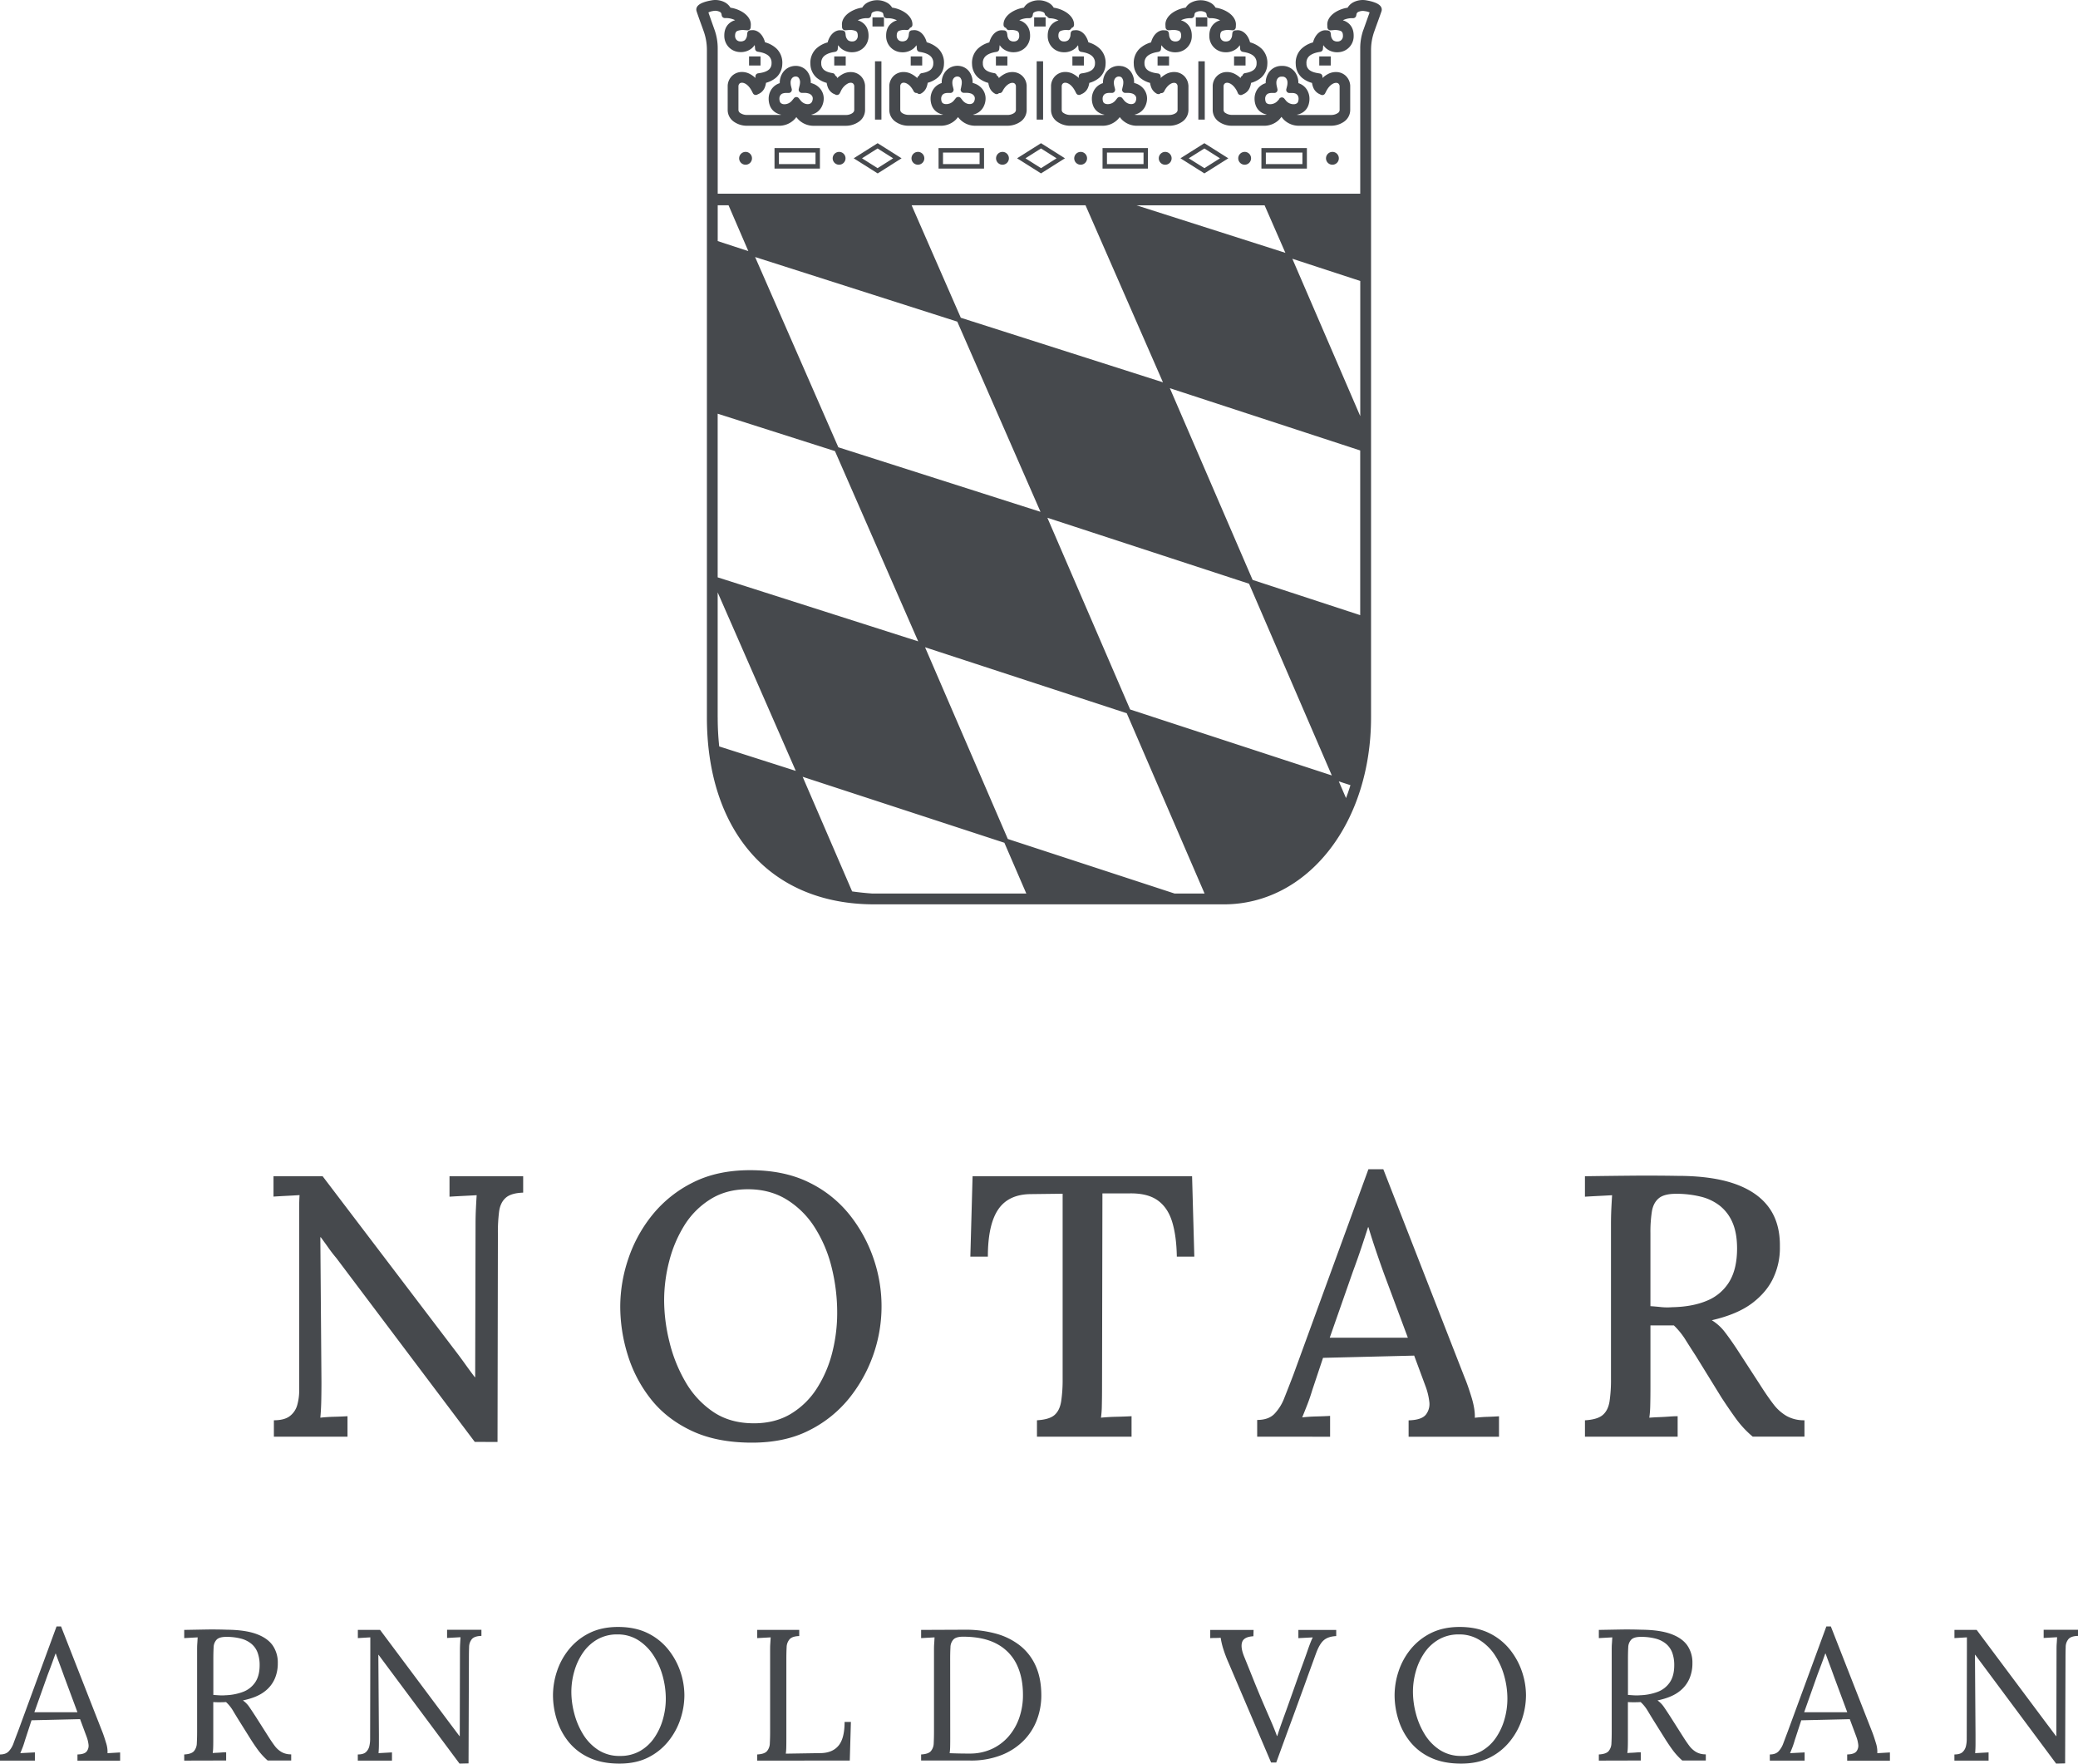 <svg xmlns="http://www.w3.org/2000/svg" viewBox="0 0 1647.7 1398.25"><g data-name="Ebene 2"><g data-name="Ebene 1"><g data-name="Ebene 2"><g data-name="Ebene 1-2" fill="#46494d"><path d="M691.81 13.76h9.1V21h-9.1zM820 13.76h9.1V21H820zM948.2 13.76h9.1V21h-9.1zM591.17 120.43a5.12 5.12 0 0 0-5.08 5.09 5.09 5.09 0 1 0 5.08-5.1ZM665.34 120.43a5.12 5.12 0 0 0-5.08 5.09 5.09 5.09 0 1 0 5.08-5.1ZM727.82 120.43a5.11 5.11 0 0 0-5.07 5.09 5.09 5.09 0 1 0 5.07-5.11ZM794.88 120.43a5.12 5.12 0 0 0-5.08 5.09 5.09 5.09 0 1 0 5.08-5.1ZM856.86 120.43a5.12 5.12 0 0 0-5.08 5.09 5.09 5.09 0 1 0 5.08-5.1ZM923.92 120.43a5.09 5.09 0 1 0 5.09 5.09 5.09 5.09 0 0 0-5.09-5.09ZM986.9 120.43a5.11 5.11 0 0 0-5.07 5.09 5.09 5.09 0 1 0 5.07-5.11ZM1056.5 120.43a5.12 5.12 0 0 0-5.08 5.09 5.09 5.09 0 1 0 5.08-5.1ZM614.13 117.39v16.25h36v-16.25h-36Zm32.51 12.7h-29v-9.15h29ZM746 117.39h-1.83v1.77h.05v14.48h36.06v-16.25H746Zm30.74 12.7h-29v-9.15h29ZM874.23 117.39v16.25h36v-16.25h-36Zm32.51 12.7h-29v-9.15h29ZM1000.21 117.39v16.25h36.06v-16.25h-36.06Zm32.51 12.7h-29v-9.15h29ZM696.85 114.12l-.94-.6-.94.6-15.66 9.88-2.37 1.5 2.37 1.49L695 136.9l.94.6.94-.6 15.63-9.9 2.37-1.49-2.37-1.51Zm-1 19.19-12.35-7.8 12.35-7.81 12.35 7.81ZM826.39 114.12l-.94-.6-.94.6-15.66 9.88-2.37 1.5 2.37 1.49 15.66 9.89.94.6.94-.6 15.66-9.88 2.37-1.49-2.37-1.51Zm-.94 19.19-12.35-7.8 12.35-7.81 12.35 7.81ZM955.93 114.12l-.94-.6-.94.6-15.66 9.88.94 1.5-.94-1.5-2.37 1.5 2.37 1.49 15.66 9.88.94.6.94-.6 15.66-9.87 2.37-1.49-2.37-1.51Zm-.93 19.2-12.41-7.81 12.41-7.8 12.35 7.81ZM693.81 48.58h5.09v46.24h-5.09zM822.01 48.58h5.09v46.24h-5.09zM950.2 48.58h5.09v46.24h-5.09zM661.49 44.71h9.1v7.24h-9.1zM593.94 44.71h9.1v7.24h-9.1zM722.13 44.71h9.1v7.24h-9.1zM789.68 44.71h9.1v7.24h-9.1zM850.33 44.71h9.1v7.24h-9.1zM917.87 44.71h9.1v7.24h-9.1zM978.52 44.71h9.1v7.24h-9.1zM1046.07 44.71h9.1v7.24h-9.1z"/><path d="M1095 5.38c-1.73-2.86-7.14-4.34-11.38-5.08a16.33 16.33 0 0 0-10 1.25 11.47 11.47 0 0 0-5.06 4.56 25.24 25.24 0 0 0-9.74 3.56c-4.25 2.72-6.58 6.43-6.38 10.17l.09 1.84a2.54 2.54 0 0 0 .86 1.76 2.43 2.43 0 0 0 1.86.6l1.82-.16h.11a12.43 12.43 0 0 1 5.95.68c.85.43 1.78 1.3 1.73 4a4.39 4.39 0 0 1-1.12 3 4.09 4.09 0 0 1-2.79 1.32h-.11a5.32 5.32 0 0 1-3.76-1 6.5 6.5 0 0 1-1.75-4 .92.92 0 0 0 0-.16l-.19-1.43a2.51 2.51 0 0 0-2.27-2.16l-1.45-.12c-3-.22-5.9 1.39-8 4.44a16.55 16.55 0 0 0-2.29 5.17 21.44 21.44 0 0 0-9.29 5.17l-.07.07a15.49 15.49 0 0 0-4.34 12 14.82 14.82 0 0 0 4.82 10.67.27.27 0 0 0 .08.07 20.85 20.85 0 0 0 8 4.14 16.25 16.25 0 0 0 .82 3.21 9.63 9.63 0 0 0 4.71 5.45l1.55.74a2.51 2.51 0 0 0 3.31-1.12l.8-1.57c1.54-3.08 3.61-5.31 5.86-6.3a4.92 4.92 0 0 1 2.57-.43 2.45 2.45 0 0 1 1.39.62 3 3 0 0 1 .88 1.95v18.89a2.92 2.92 0 0 1-1.29 2.35 9.39 9.39 0 0 1-5.5 1.62h-25a9.22 9.22 0 0 1-2.22-.19 12.56 12.56 0 0 0 5.67-2.46 11.11 11.11 0 0 0 3.72-5.49 15.58 15.58 0 0 0 .71-4.63 13.52 13.52 0 0 0-2.23-7.58 12.34 12.34 0 0 0-6.57-4.88v-.15a14.26 14.26 0 0 0-2.72-8.66 12.3 12.3 0 0 0-9.74-4.87h-1a12.73 12.73 0 0 0-2.94.37 12.33 12.33 0 0 0-6.81 4.53 14.19 14.19 0 0 0-2.7 8.59v.19a12.49 12.49 0 0 0-6.62 4.85 13.47 13.47 0 0 0-2.21 7.53 15.32 15.32 0 0 0 .71 4.62 11.11 11.11 0 0 0 3.77 5.56 12.56 12.56 0 0 0 5.24 2.35 9.13 9.13 0 0 1-2.5.26h-25a9.36 9.36 0 0 1-5.46-1.63 2 2 0 0 0-.32-.18 2.86 2.86 0 0 1-1-2V68.32a2.93 2.93 0 0 1 .83-2 2.48 2.48 0 0 1 1.4-.67 4.88 4.88 0 0 1 2.64.45c1.52.67 3.77 2.31 5.84 6.3l.68 1.6a2.49 2.49 0 0 0 3.3 1.13l1.65-.78a9.49 9.49 0 0 0 4.6-5.35 15.56 15.56 0 0 0 .85-3.3 20.68 20.68 0 0 0 8-4.14.27.27 0 0 0 .08-.07 14.82 14.82 0 0 0 4.82-10.67 15.57 15.57 0 0 0-4.33-12l-.08-.08a21.5 21.5 0 0 0-9.29-5.17 16.91 16.91 0 0 0-2.32-5.21c-2.1-3-5.07-4.63-8-4.4l-1.44.12a2.5 2.5 0 0 0-2.27 2.18L977 27.7a.76.76 0 0 0 0 .15 6.42 6.42 0 0 1-1.75 4 5.33 5.33 0 0 1-3.74 1h-.12a4.05 4.05 0 0 1-2.76-1.28 4.55 4.55 0 0 1-1.12-3.14c0-2.6.89-3.46 1.74-3.9a12.31 12.31 0 0 1 6-.68h.11l1.81.16a2.47 2.47 0 0 0 1.86-.6 2.5 2.5 0 0 0 .86-1.75l.1-1.84c.2-3.74-2.13-7.45-6.41-10.2a25.18 25.18 0 0 0-9.7-3.54 10.65 10.65 0 0 0-3.62-3.66 16.34 16.34 0 0 0-16.47 0 10.6 10.6 0 0 0-3.59 3.64 25.1 25.1 0 0 0-9.72 3.56c-4.25 2.72-6.58 6.43-6.38 10.17l.09 1.84a2.5 2.5 0 0 0 .86 1.76 2.43 2.43 0 0 0 1.86.6l1.82-.16h.11a12.42 12.42 0 0 1 6 .68c.85.44 1.78 1.3 1.73 4a4.48 4.48 0 0 1-1.1 3 4.11 4.11 0 0 1-2.81 1.33h-.12a5.34 5.34 0 0 1-3.76-1 6.62 6.62 0 0 1-1.78-4s0-.09 0-.14l-.19-1.43a2.51 2.51 0 0 0-2.27-2.16L923 24c-2.94-.23-5.91 1.43-8 4.45a16.6 16.6 0 0 0-2.29 5.16 21.63 21.63 0 0 0-9.28 5.15l-.09.09a15.61 15.61 0 0 0-4.33 12 14.82 14.82 0 0 0 4.82 10.67.27.27 0 0 0 .08.07 20.68 20.68 0 0 0 8 4.14 16.23 16.23 0 0 0 .81 3.21 9.58 9.58 0 0 0 4.63 5.41 2.5 2.5 0 0 0 1.95.16 2.56 2.56 0 0 0 1.09-.73 2.5 2.5 0 0 0 2.71-1.34c2.08-4.16 4.51-5.73 5.82-6.31a4.83 4.83 0 0 1 2.56-.43 2.48 2.48 0 0 1 1.38.62 3 3 0 0 1 .88 1.95v18.91a2.91 2.91 0 0 1-1.28 2.34 2.91 2.91 0 0 0-.33.26 9.51 9.51 0 0 1-5.13 1.37h-25a8.51 8.51 0 0 1-2.47-.25 12.39 12.39 0 0 0 5.25-2.44 12.24 12.24 0 0 0 3.75-5.22 14.42 14.42 0 0 0 1-5.08 12.17 12.17 0 0 0-2.36-7.27 13.31 13.31 0 0 0-6.17-4.58c-.57-.21-1.15-.39-1.74-.55v-.19a14.21 14.21 0 0 0-2.5-8.57 11.48 11.48 0 0 0-6.76-4.49 2.47 2.47 0 0 0-.58-.07 14 14 0 0 0-2.34-.22 12.81 12.81 0 0 0-3 .37 12.27 12.27 0 0 0-6.8 4.53 14 14 0 0 0-2.7 8.58v.2a12.54 12.54 0 0 0-6.6 4.91 13.39 13.39 0 0 0-2.21 7.53 15.27 15.27 0 0 0 .71 4.62 11.15 11.15 0 0 0 3.76 5.56 12.69 12.69 0 0 0 5.64 2.42 9 9 0 0 1-2.2.19h-25.01a9.41 9.41 0 0 1-5.46-1.62 2.26 2.26 0 0 0-.26-.16 2.88 2.88 0 0 1-1.09-2.13V68.3a3 3 0 0 1 .82-2 2.55 2.55 0 0 1 1.42-.68 5 5 0 0 1 2.63.45c1.52.67 3.77 2.31 5.84 6.31l.79 1.55a2.51 2.51 0 0 0 3.31 1.12l1.63-.78a9.43 9.43 0 0 0 4.6-5.27 15.65 15.65 0 0 0 .84-3.28 20.65 20.65 0 0 0 8-4.14l.09-.07a14.87 14.87 0 0 0 4.81-10.67 15.61 15.61 0 0 0-4.32-12l-.09-.09a21.65 21.65 0 0 0-9.23-5.2 16.94 16.94 0 0 0-2.33-5.21c-2.08-3-5-4.62-8-4.4l-1.44.12a2.51 2.51 0 0 0-2.28 2.26l-.14 1.52a6.55 6.55 0 0 1-1.75 4 5.33 5.33 0 0 1-3.78 1h-.12a4.11 4.11 0 0 1-2.78-1.29 4.56 4.56 0 0 1-1.14-3.13c-.05-2.6.88-3.46 1.74-3.89a12.39 12.39 0 0 1 5.94-.68 2.5 2.5 0 0 0 2.71-1.7 2.5 2.5 0 0 0 2-2.32c.2-3.74-2.13-7.45-6.42-10.2a25.13 25.13 0 0 0-9.69-3.54 10.68 10.68 0 0 0-3.63-3.66 16.32 16.32 0 0 0-16.45 0 10.48 10.48 0 0 0-3.6 3.65 25.15 25.15 0 0 0-9.71 3.56c-4.27 2.72-6.6 6.43-6.4 10.18a2.51 2.51 0 0 0 2 2.32 2.5 2.5 0 0 0 2.71 1.7 12.48 12.48 0 0 1 6 .68c.85.44 1.78 1.3 1.73 3.89v.12a4.49 4.49 0 0 1-1 3 4.14 4.14 0 0 1-2.81 1.32h-.1a5.32 5.32 0 0 1-3.76-1 6.55 6.55 0 0 1-1.75-4 1.24 1.24 0 0 0 0-.27l-.26-1.43a2.51 2.51 0 0 0-2.25-2.05l-1.48-.1c-3-.22-5.9 1.39-8 4.44a16.8 16.8 0 0 0-2.3 5.17 21.46 21.46 0 0 0-9.28 5.17l-.09.08a15.62 15.62 0 0 0-4.33 12 14.87 14.87 0 0 0 4.81 10.67l.09.07a20.85 20.85 0 0 0 8 4.14 16 16 0 0 0 .82 3.2 9.53 9.53 0 0 0 4.63 5.42 2.5 2.5 0 0 0 1.95.16 2.56 2.56 0 0 0 1.09-.73 2.52 2.52 0 0 0 2.7-1.34c1.54-3.08 3.61-5.31 5.88-6.31a4.81 4.81 0 0 1 2.55-.43 2.51 2.51 0 0 1 1.39.62 3 3 0 0 1 .88 2v18.83a3 3 0 0 1-1.3 2.35 1.81 1.81 0 0 0-.23.18 9.49 9.49 0 0 1-5.23 1.45h-25a9 9 0 0 1-2.38-.23 12.54 12.54 0 0 0 5.33-2.45 12.16 12.16 0 0 0 3.76-5.22 14.09 14.09 0 0 0 1-5.09 12.15 12.15 0 0 0-2.35-7.28 13.49 13.49 0 0 0-6.19-4.58c-.58-.21-1.16-.4-1.75-.55v-.19a14.21 14.21 0 0 0-2.5-8.55 11.44 11.44 0 0 0-6.79-4.52 12.35 12.35 0 0 0-2.78-.32 12.8 12.8 0 0 0-2.94.37 12.23 12.23 0 0 0-6.81 4.53 14 14 0 0 0-2.7 8.58v.2a12.49 12.49 0 0 0-6.6 4.91 13.39 13.39 0 0 0-2.21 7.53 15.27 15.27 0 0 0 .71 4.62 11.11 11.11 0 0 0 3.77 5.56 12.53 12.53 0 0 0 5.49 2.39 8.51 8.51 0 0 1-2.31.22h-25a9.31 9.31 0 0 1-5.16-1.43l-.26-.2a2.89 2.89 0 0 1-1.28-2.28v-18.9a3 3 0 0 1 .82-2 2.55 2.55 0 0 1 1.34-.66 4.86 4.86 0 0 1 2.63.45c1.52.67 3.77 2.31 5.85 6.32a2.49 2.49 0 0 0 2.68 1.31 2.48 2.48 0 0 0 3 .57 9.54 9.54 0 0 0 4.61-5.35 16.17 16.17 0 0 0 .83-3.27 20.55 20.55 0 0 0 8-4.14.27.27 0 0 0 .08-.07 14.82 14.82 0 0 0 4.82-10.67 15.64 15.64 0 0 0-4.32-12l-.09-.09a21.72 21.72 0 0 0-9.29-5.15 16.7 16.7 0 0 0-2.33-5.21c-2.08-3-5-4.62-8-4.4l-1.43.12a2.52 2.52 0 0 0-2.27 2.15l-.2 1.43v.18a6.59 6.59 0 0 1-1.74 4 5.36 5.36 0 0 1-3.76 1h-.11a4.1 4.1 0 0 1-2.77-1.29 4.57 4.57 0 0 1-1.15-3.12c0-2.6.89-3.46 1.74-3.9a12.43 12.43 0 0 1 6-.68 2.5 2.5 0 0 0 2.71-1.7 2.51 2.51 0 0 0 2-2.32c.19-3.73-2.13-7.44-6.41-10.2a25.13 25.13 0 0 0-9.69-3.54 10.68 10.68 0 0 0-3.63-3.66 16.34 16.34 0 0 0-16.47 0 10.57 10.57 0 0 0-3.58 3.64 25.26 25.26 0 0 0-9.72 3.56c-4.26 2.72-6.59 6.43-6.39 10.17l.09 1.84a2.5 2.5 0 0 0 2.79 2.42l1.82-.16h.11a12.31 12.31 0 0 1 6 .68c.85.44 1.79 1.3 1.74 4a4.49 4.49 0 0 1-1.11 3 4.16 4.16 0 0 1-2.81 1.32h-.12a5.3 5.3 0 0 1-3.75-1 6.5 6.5 0 0 1-1.82-4s0-.08 0-.11l-.19-1.43a2.51 2.51 0 0 0-2.35-2.21l-1.44-.09c-2.93-.23-5.91 1.43-8 4.45a16.5 16.5 0 0 0-2.29 5.16 21.5 21.5 0 0 0-9.27 5.14l-.08.08a15.57 15.57 0 0 0-4.33 12 14.82 14.82 0 0 0 4.82 10.67.27.27 0 0 0 .08.07 20.82 20.82 0 0 0 8 4.14 16.23 16.23 0 0 0 .81 3.21 9.6 9.6 0 0 0 4.62 5.41h.1l1.56.74a2.5 2.5 0 0 0 3.3-1.13l.78-1.55.09-.19a12.89 12.89 0 0 1 5.78-6.13 4.82 4.82 0 0 1 2.57-.43 2.45 2.45 0 0 1 1.38.62 3.1 3.1 0 0 1 .89 2v18.91a3 3 0 0 1-1.3 2.35 2.16 2.16 0 0 0-.33.27 9.31 9.31 0 0 1-5.11 1.38h-25a8.9 8.9 0 0 1-2.47-.25 12.4 12.4 0 0 0 5.24-2.43 12.16 12.16 0 0 0 3.76-5.22 14.09 14.09 0 0 0 1-5.09 12.15 12.15 0 0 0-2.35-7.28 13.49 13.49 0 0 0-6.19-4.58c-.58-.21-1.16-.4-1.75-.55v-.19a14.21 14.21 0 0 0-2.47-8.54 11.43 11.43 0 0 0-6.8-4.52 12.12 12.12 0 0 0-2.25-.29h-.52a12.8 12.8 0 0 0-2.94.37 12.23 12.23 0 0 0-6.89 4.54 14 14 0 0 0-2.7 8.58v.2a12.45 12.45 0 0 0-6.6 4.91 13.47 13.47 0 0 0-2.21 7.53 15.27 15.27 0 0 0 .71 4.62 11.11 11.11 0 0 0 3.8 5.56 12.55 12.55 0 0 0 5.52 2.4 8.43 8.43 0 0 1-2.19.19h-25.04a9.3 9.3 0 0 1-5.46-1.63 2.93 2.93 0 0 1-1.3-2.28V68.31a3.09 3.09 0 0 1 .81-2 2.64 2.64 0 0 1 1.44-.68 5 5 0 0 1 2.62.44c1.53.67 3.77 2.31 5.83 6.31l.79 1.55a2.5 2.5 0 0 0 3.31 1.12l1.63-.78a9.56 9.56 0 0 0 4.62-5.35 16.32 16.32 0 0 0 .82-3.27 20.79 20.79 0 0 0 8-4.14l.09-.07a14.85 14.85 0 0 0 4.81-10.67 15.66 15.66 0 0 0-4.33-12l-.09-.09a21.52 21.52 0 0 0-9.29-5.16 16.68 16.68 0 0 0-2.32-5.21c-2.08-3-5.06-4.63-8-4.4l-1.44.12a2.49 2.49 0 0 0-2.27 2.19l-.18 1.47a.57.57 0 0 0 0 .13 6.55 6.55 0 0 1-1.75 4 5.36 5.36 0 0 1-3.75 1h-.11a4.11 4.11 0 0 1-2.77-1.24 4.56 4.56 0 0 1-1.14-3.13c0-2.59.88-3.46 1.74-3.89a12.31 12.31 0 0 1 6-.68h.11l1.81.16a2.47 2.47 0 0 0 1.86-.6 2.5 2.5 0 0 0 .86-1.75l.1-1.84c.2-3.74-2.13-7.45-6.42-10.2a25.22 25.22 0 0 0-9.71-3.54 11.58 11.58 0 0 0-5.06-4.56 16.31 16.31 0 0 0-10-1.26c-6.18 1.08-10 2.78-11.39 5.06a4.19 4.19 0 0 0-.44 3.51c.56 1.79 1.71 5 3 8.6.91 2.48 1.88 5.15 2.77 7.67a43.66 43.66 0 0 1 2.43 14.55v529.07c0 44.7 12.37 82.2 35.78 108.44C619.49 703.21 653 717 693.15 717h277.38c32.19 0 61.85-15.29 83.51-43.06 21.34-27.35 33.1-64.69 33.1-105.15V39.69a43.67 43.67 0 0 1 2.49-14.55c.91-2.58 1.9-5.32 2.82-7.84 1.3-3.6 2.43-6.7 3-8.44a4.19 4.19 0 0 0-.45-3.48Zm-91.48 75.05a7.4 7.4 0 0 1-.33-2.17 4.82 4.82 0 0 1 .77-2.72 3.88 3.88 0 0 1 2.13-1.54 7.56 7.56 0 0 1 2.13-.3h2.27a2.49 2.49 0 0 0 2.44-3l-.51-2.27a11.56 11.56 0 0 1-.35-2.81 5.57 5.57 0 0 1 1-3.4 3.74 3.74 0 0 1 2.92-1.47h1a3.68 3.68 0 0 1 2.88 1.42 5.62 5.62 0 0 1 1 3.53 10.85 10.85 0 0 1-.35 2.72l-.56 2.2a2.49 2.49 0 0 0 2.42 3.11h2.29a7.49 7.49 0 0 1 2.12.3 4 4 0 0 1 2.1 1.49 5 5 0 0 1 .79 2.8 7.2 7.2 0 0 1-.35 2.18 2.6 2.6 0 0 1-.84 1.28 4 4 0 0 1-2 .8 7.2 7.2 0 0 1-3.08-.31 7.84 7.84 0 0 1-3.83-2.59l-1.21-1.51a2.51 2.51 0 0 0-1.95-.94 2.39 2.39 0 0 0-.83.15 2.47 2.47 0 0 0-1.58 1.71 2.21 2.21 0 0 0-.68.58 7.87 7.87 0 0 1-3.68 2.53l-.27.07a7.12 7.12 0 0 1-3 .3 4 4 0 0 1-2-.77 2.66 2.66 0 0 1-.86-1.37Zm-128 1.35a2.64 2.64 0 0 1-.89-1.35 7.09 7.09 0 0 1-.34-2.17 4.82 4.82 0 0 1 .77-2.72 3.83 3.83 0 0 1 2.16-1.54l.13-.05a7.49 7.49 0 0 1 2.09-.29h2.27a2.49 2.49 0 0 0 2.42-3.11l-.55-2.19a11.84 11.84 0 0 1-.36-2.82 5.6 5.6 0 0 1 1-3.41 3.76 3.76 0 0 1 2.92-1.47 4.51 4.51 0 0 1 .89.11 2.87 2.87 0 0 1 1.68 1.08 5.86 5.86 0 0 1 1 3.51 13 13 0 0 1-.4 3.08l-.5 2.16a2.5 2.5 0 0 0 2.44 3.06h2.27a10.29 10.29 0 0 1 3.5.58 5.13 5.13 0 0 1 2.27 1.65 3.7 3.7 0 0 1 .69 2.19 5.81 5.81 0 0 1-.39 2 .49.49 0 0 0 0 .11 3.72 3.72 0 0 1-1.06 1.56 4 4 0 0 1-2 .74 6.41 6.41 0 0 1-2.85-.39 8.22 8.22 0 0 1-3.39-2.52l-1.38-1.74a2.51 2.51 0 0 0-2-.95 2.48 2.48 0 0 0-2 .95l-1.38 1.73a8 8 0 0 1-3.68 2.58 2 2 0 0 0-.26.06 7 7 0 0 1-3 .3 4.13 4.13 0 0 1-2.03-.73Zm-128 0a2.7 2.7 0 0 1-.9-1.36 7.07 7.07 0 0 1-.34-2.16 4.91 4.91 0 0 1 .77-2.73 3.89 3.89 0 0 1 2.2-1.53 6.88 6.88 0 0 1 2-.3h2.35a2.48 2.48 0 0 0 2-1 2.53 2.53 0 0 0 .46-2.14l-.56-2.22a11.56 11.56 0 0 1-.36-2.81 5.57 5.57 0 0 1 1-3.4 3.76 3.76 0 0 1 2.93-1.47 4 4 0 0 1 .89.11 2.87 2.87 0 0 1 1.67 1.08 5.87 5.87 0 0 1 1 3.52 13.35 13.35 0 0 1-.37 3 2.05 2.05 0 0 0-.06.49l-.4 1.69a2.5 2.5 0 0 0 2.44 3.06h2.27a10.2 10.2 0 0 1 3.5.58 5 5 0 0 1 2.26 1.65 3.64 3.64 0 0 1 .7 2.19 5.61 5.61 0 0 1-.42 2.09 3.67 3.67 0 0 1-1.09 1.56 3.85 3.85 0 0 1-2 .79 6.37 6.37 0 0 1-2.84-.39 8.05 8.05 0 0 1-3.27-2.38l-.1-.14-1.38-1.74a2.51 2.51 0 0 0-2-.95 2.5 2.5 0 0 0-2 .94l-1.39 1.74a7.87 7.87 0 0 1-3.68 2.57l-.27.07a7.12 7.12 0 0 1-3 .3 4 4 0 0 1-1.96-.7Zm-128.29 0a2.81 2.81 0 0 1-.9-1.38 7.39 7.39 0 0 1-.33-2.16 4.91 4.91 0 0 1 .77-2.73A3.89 3.89 0 0 1 621 74a6.88 6.88 0 0 1 2-.3h2.35a2.48 2.48 0 0 0 2-1 2.53 2.53 0 0 0 .46-2.14l-.56-2.22a11.56 11.56 0 0 1-.36-2.81 5.57 5.57 0 0 1 1-3.4 3.76 3.76 0 0 1 2.93-1.47h.4l.49.08a2.87 2.87 0 0 1 1.67 1.08 5.87 5.87 0 0 1 1 3.52A13.87 13.87 0 0 1 634 68a4.13 4.13 0 0 0-.14.42l-.5 2.16a2.5 2.5 0 0 0 2.44 3.06h2.2a10.13 10.13 0 0 1 3.5.58 5 5 0 0 1 2.26 1.65 3.71 3.71 0 0 1 .7 2.22 5.61 5.61 0 0 1-.42 2.09 3.62 3.62 0 0 1-1.04 1.57 3.92 3.92 0 0 1-2 .78 6.37 6.37 0 0 1-2.84-.39 8.05 8.05 0 0 1-3.27-2.38l-.1-.14-1.38-1.74a2.5 2.5 0 0 0-3.89 0l-1.48 1.81a7.85 7.85 0 0 1-3.8 2.6 7.09 7.09 0 0 1-3 .3 4 4 0 0 1-1.96-.78Zm374 378-65.62-152 150.93 49.36v130.58ZM761.85 251.93l-39-89.17h137.89l61.4 140.35Zm63.2 153.87-160.31-51.18-66-150.84L759.05 255Zm76.17-243h101.52l16.48 37.66Zm89.19 300 65.63 152-159.93-52.3-65.62-152Zm88.18-132.85-53.86-124.8 53.86 17.62ZM577.68 162.76l15.69 36.33-24.28-7.94v-28.39Zm84.38 194.89 66 150.84-159-50.75V328Zm-93 211.1v-99.08L631 611.19l-60.71-19.39a215.1 215.1 0 0 1-1.2-23.05Zm106.62 138-39.24-90.88 159.96 52.31 17.38 40.23H691.43q-7.89-.55-15.72-1.66Zm255.62 1.66-132.18-43.24-65.63-152 159.93 52.31 61.71 142.93Zm130.26-88.9 9.24 3c-1.07 3.48-2.23 6.89-3.51 10.23Zm19.54-596a43.4 43.4 0 0 0-2.54 14.66v115.39H569.09V38.2a43.38 43.38 0 0 0-2.55-14.67c-1.53-4.29-3.62-10.18-4.82-13.67a13 13 0 0 1 3.89-1.16 7.8 7.8 0 0 1 4.83.57h.09a2.64 2.64 0 0 1 1.52 1.73l.25 1.32a2.51 2.51 0 0 0 2.46 2h1.37A16.3 16.3 0 0 1 582.9 16a18.91 18.91 0 0 0-1.9.71c-3.12 1.5-6.8 4.76-6.68 11.74a13 13 0 0 0 3.42 8.81 12.76 12.76 0 0 0 8.61 4 13.6 13.6 0 0 0 9.94-3.13l.1-.08a14.31 14.31 0 0 0 2-2.33 9.46 9.46 0 0 1 .23 1.61l.11 1.37a2.5 2.5 0 0 0 2 2.27l1.35.24c3.52.62 6.12 1.77 7.7 3.4a7.24 7.24 0 0 1 2 5.6 1.55 1.55 0 0 0 0 .22 6.37 6.37 0 0 1-2 4.65c-1.52 1.36-3.91 2.31-7.12 2.81l-1.58.25a2.49 2.49 0 0 0-2.08 2.67v1a20.24 20.24 0 0 0-5.14-3.53 13.32 13.32 0 0 0-7.14-1.11 11.17 11.17 0 0 0-6.32 3.05 11.57 11.57 0 0 0-3.4 7.67v19.43a11.35 11.35 0 0 0 4.91 9.17 17.92 17.92 0 0 0 10.42 3.21h24.8a17.07 17.07 0 0 0 12.44-4.7 20.1 20.1 0 0 0 1.87-2.16 20.75 20.75 0 0 0 1.91 2.2 17 17 0 0 0 12.3 4.69h24.88A18 18 0 0 0 681 96.5a11.35 11.35 0 0 0 4.93-9.22V67.92a11.67 11.67 0 0 0-3.46-7.68 11.15 11.15 0 0 0-6.3-3 13.38 13.38 0 0 0-7.17 1.11 20.35 20.35 0 0 0-5.15 3.57 2.46 2.46 0 0 0-.6-1.27 2.52 2.52 0 0 0-.92-.66 2.5 2.5 0 0 0-2.07-2c-3.21-.5-5.6-1.44-7.07-2.77a6.44 6.44 0 0 1-2-4.66 1.34 1.34 0 0 0 0-.2 7.21 7.21 0 0 1 1.94-5.59c1.65-1.65 4.33-2.84 7.74-3.45l1.36-.24a2.5 2.5 0 0 0 2.05-2.27l.12-1.44a7.94 7.94 0 0 1 .22-1.54 13.84 13.84 0 0 0 2 2.33l.1.08a13.57 13.57 0 0 0 9.86 3.14 12.76 12.76 0 0 0 12.11-12.8c.13-7-3.55-10.28-6.76-11.83a18.82 18.82 0 0 0-1.82-.67 16.34 16.34 0 0 1 6.71-1.68h1.44a2.51 2.51 0 0 0 2.46-2l.26-1.37a1.86 1.86 0 0 1 .84-1.21 7.83 7.83 0 0 1 7.65 0 1.84 1.84 0 0 1 .88 1.2l.28 1.42a2.5 2.5 0 0 0 2.45 2h1.36a16.23 16.23 0 0 1 6.78 1.68 18.91 18.91 0 0 0-1.9.71c-3.12 1.5-6.81 4.76-6.68 11.72a12.71 12.71 0 0 0 12 12.87 13.64 13.64 0 0 0 9.93-3.14.39.39 0 0 0 .1-.08 13.84 13.84 0 0 0 2-2.33 8.57 8.57 0 0 1 .24 1.61l.11 1.37a2.5 2.5 0 0 0 2 2.27l1.35.23c3.52.64 6.13 1.8 7.71 3.41a7.23 7.23 0 0 1 1.95 5.6 1.27 1.27 0 0 0 0 .2 6.37 6.37 0 0 1-2 4.63c-1.52 1.36-3.91 2.31-7.11 2.8a2.5 2.5 0 0 0-2.07 2 2.52 2.52 0 0 0-.92.66 2.49 2.49 0 0 0-.6 1.28A20.42 20.42 0 0 0 722 58.3a13.37 13.37 0 0 0-7.15-1.1 11.2 11.2 0 0 0-6.28 3 11.63 11.63 0 0 0-3.42 7.64v19.48a11.32 11.32 0 0 0 4.92 9.17 17.84 17.84 0 0 0 10.42 3.21h24.8a17 17 0 0 0 12.48-4.7 19.28 19.28 0 0 0 1.87-2.17 20 20 0 0 0 1.92 2.17 16.91 16.91 0 0 0 12.29 4.69h24.88a18.11 18.11 0 0 0 10.43-3.2 11.36 11.36 0 0 0 4.92-9.22V67.9a11.49 11.49 0 0 0-3.45-7.69 11.19 11.19 0 0 0-6.32-3 13.46 13.46 0 0 0-7.16 1.13 20.7 20.7 0 0 0-5.15 3.57 2.55 2.55 0 0 0-.6-1.26 2.44 2.44 0 0 0-.93-.66 2.5 2.5 0 0 0-2.07-2c-3.21-.5-5.59-1.44-7.07-2.78a6.33 6.33 0 0 1-2-4.64 1.48 1.48 0 0 0 0-.21 7.22 7.22 0 0 1 1.94-5.59c1.65-1.65 4.33-2.84 7.75-3.45l1.35-.24a2.5 2.5 0 0 0 2-2.27l.12-1.44a7.94 7.94 0 0 1 .22-1.54 13.84 13.84 0 0 0 2 2.33l.1.09a13.62 13.62 0 0 0 9.87 3.13 12.85 12.85 0 0 0 8.71-4.07 13 13 0 0 0 3.39-8.73c.12-7-3.56-10.28-6.76-11.83a18.88 18.88 0 0 0-1.82-.68 16.45 16.45 0 0 1 6.71-1.67h1.43a2.51 2.51 0 0 0 2.46-2l.25-1.36a1.9 1.9 0 0 1 .85-1.22 7.86 7.86 0 0 1 7.65 0 2 2 0 0 1 .9 1.25 2.47 2.47 0 0 0 1.88 1.91 2.5 2.5 0 0 0 2.23 1.51 16.38 16.38 0 0 1 6.78 1.68 18.91 18.91 0 0 0-1.9.71c-3.12 1.5-6.8 4.76-6.68 11.74a12.94 12.94 0 0 0 3.39 8.78 12.76 12.76 0 0 0 8.61 4 13.69 13.69 0 0 0 9.94-3.13l.1-.09a14.31 14.31 0 0 0 2-2.33 9.44 9.44 0 0 1 .23 1.62l.11 1.37a2.5 2.5 0 0 0 2.05 2.26l1.35.24c3.51.62 6.12 1.77 7.7 3.4a7.24 7.24 0 0 1 2 5.6 1.21 1.21 0 0 0 0 .19 6.39 6.39 0 0 1-2.06 4.63c-1.52 1.36-3.91 2.31-7.12 2.81l-1.58.25a2.49 2.49 0 0 0-2.11 2.59l.06 1a20.77 20.77 0 0 0-5.15-3.54 13.37 13.37 0 0 0-7.15-1.11 11.21 11.21 0 0 0-6.3 3 11.47 11.47 0 0 0-3.43 7.67v19.49a11.38 11.38 0 0 0 4.91 9.18 17.87 17.87 0 0 0 10.42 3.21h24.8A17.07 17.07 0 0 0 886 95a22.65 22.65 0 0 0 1.88-2.17 19.76 19.76 0 0 0 1.86 2.17A17 17 0 0 0 902 99.71h25a17.86 17.86 0 0 0 10.44-3.21 11.37 11.37 0 0 0 4.91-9.22V68a2.42 2.42 0 0 0-.06-.54 11.51 11.51 0 0 0-3.42-7.27 11.15 11.15 0 0 0-6.3-3 13.48 13.48 0 0 0-7.17 1.13 20.39 20.39 0 0 0-5.09 3.5l.05-1a2.51 2.51 0 0 0-2.11-2.58l-1.6-.24c-3.22-.5-5.6-1.44-7.09-2.79a6.44 6.44 0 0 1-2.06-4.65 1.09 1.09 0 0 0 0-.18 7.24 7.24 0 0 1 1.94-5.57c1.64-1.64 4.32-2.83 7.75-3.45l1.35-.24a2.5 2.5 0 0 0 2.05-2.27l.12-1.42a8.5 8.5 0 0 1 .24-1.58 14 14 0 0 0 2 2.35l.11.1a13.61 13.61 0 0 0 9.86 3.13A12.7 12.7 0 0 0 945 28.6c.13-7-3.55-10.28-6.76-11.83a18.88 18.88 0 0 0-1.82-.68 16.49 16.49 0 0 1 6.71-1.67h1.44a2.5 2.5 0 0 0 2.43-2.05l.25-1.34a1.85 1.85 0 0 1 .85-1.22 7.83 7.83 0 0 1 7.65 0 1.81 1.81 0 0 1 .87 1.18l.27 1.42a2.51 2.51 0 0 0 2.46 2h1.37a16.38 16.38 0 0 1 6.78 1.68 18.91 18.91 0 0 0-1.9.71c-3.12 1.5-6.82 4.76-6.68 11.72A12.71 12.71 0 0 0 971 41.4a13.61 13.61 0 0 0 9.93-3.14.39.39 0 0 0 .1-.08 13.52 13.52 0 0 0 2-2.34 8.57 8.57 0 0 1 .24 1.61l.1 1.37a2.5 2.5 0 0 0 2 2.28l1.35.24c3.48.61 6.15 1.8 7.71 3.41a7.2 7.2 0 0 1 1.95 5.59 1.27 1.27 0 0 0 0 .2 6.32 6.32 0 0 1-2 4.62c-1.52 1.36-3.91 2.31-7.11 2.8a2.5 2.5 0 0 0-2.07 2 2.7 2.7 0 0 0-.92.65 2.5 2.5 0 0 0-.6 1.27 20.31 20.31 0 0 0-5.2-3.58 13.37 13.37 0 0 0-7.15-1.1 11 11 0 0 0-6.33 3.04 11.57 11.57 0 0 0-3.42 7.65v19.43a11.38 11.38 0 0 0 4.92 9.18 17.82 17.82 0 0 0 10.42 3.2h24.8a17 17 0 0 0 12.4-4.69.6.6 0 0 1 .08-.08 22.84 22.84 0 0 0 1.9-2.29 21.36 21.36 0 0 0 2 2.36 16.94 16.94 0 0 0 12.29 4.69h24.88a18 18 0 0 0 10.43-3.2 11.36 11.36 0 0 0 4.92-9.22V67.89a11.57 11.57 0 0 0-3.45-7.69 11.15 11.15 0 0 0-6.31-3 13.44 13.44 0 0 0-7.16 1.14 20.39 20.39 0 0 0-5.09 3.5v-1a2.49 2.49 0 0 0-2.11-2.57L1045 58c-3.21-.49-5.59-1.44-7.07-2.78a6.33 6.33 0 0 1-2-4.64 1.62 1.62 0 0 0 0-.22 7.2 7.2 0 0 1 1.9-5.58c1.65-1.65 4.33-2.84 7.75-3.45l1.35-.24a2.5 2.5 0 0 0 2.05-2.27l.12-1.44a8.15 8.15 0 0 1 .22-1.55 13.52 13.52 0 0 0 2 2.34l.1.09a13.59 13.59 0 0 0 9.86 3.13 12.7 12.7 0 0 0 12.08-12.8c.14-7-3.55-10.28-6.76-11.83a18.88 18.88 0 0 0-1.82-.68 16.45 16.45 0 0 1 6.71-1.67h1.43a2.51 2.51 0 0 0 2.46-2l.25-1.32a2.64 2.64 0 0 1 1.52-1.71h.09a8 8 0 0 1 4.93-.56 12.72 12.72 0 0 1 3.83 1.05c-1.29 3.59-3.38 9.48-4.87 13.67ZM376.47 1143.2 266.73 997.47q-3.25-3.83-6.19-8t-6.2-8.55H254l.89 114.75q0 7.38-.15 14.75T254 1124c3.35-.39 7-.63 11.07-.73s7.52-.25 10.47-.45v16.23h-58.37v-13q8.25 0 12.54-3.25a16.57 16.57 0 0 0 5.9-8.55 42.48 42.48 0 0 0 1.62-12.39v-144c0-3.93.1-7.38.3-10.33q-4.72.3-10.48.59c-3.84.2-7.23.39-10.18.59v-16.14h38.95l103.84 136.58q5 6.49 9 12.1t7.82 10.62h.3l.29-121.25q0-6.48.3-12.53c.19-4 .39-7.53.59-10.48q-5.31.3-11.21.59c-3.93.2-7.38.39-10.33.59v-16.22h58.41v13q-9.45.3-13.72 4t-5.31 10.62a128 128 0 0 0-1 18.14l-.3 164.91ZM596.25 1143.79q-28 0-47.94-9.44T516 1109.13a107.06 107.06 0 0 1-18.29-35 129.53 129.53 0 0 1-5.9-38.35 118.61 118.61 0 0 1 6.34-37.61 111.55 111.55 0 0 1 19.17-35 96.56 96.56 0 0 1 32.16-25.67q19.32-9.74 45.28-9.73 27.13 0 46.76 9.73a93.35 93.35 0 0 1 32.3 25.82 115.8 115.8 0 0 1 19 35 116.32 116.32 0 0 1-19.18 109.89 95.65 95.65 0 0 1-32 25.81q-19.14 9.78-45.39 9.77Zm1.47-15.34q17.1 0 29.65-7.67a63.21 63.21 0 0 0 20.65-20.5A96 96 0 0 0 660 1072a128.12 128.12 0 0 0 3.83-30.83 148.71 148.71 0 0 0-4.42-36.43A105.92 105.92 0 0 0 646 973.13 69.46 69.46 0 0 0 623.68 951q-13.27-8.12-30.68-8.12-17.12 0-29.79 8a64.22 64.22 0 0 0-20.65 20.8 100.82 100.82 0 0 0-11.95 28.32 124.3 124.3 0 0 0-4 31.12 138.08 138.08 0 0 0 4.13 32.45 118 118 0 0 0 12.68 31.86 72 72 0 0 0 22 23.89q13.43 9.12 32.3 9.12ZM933.14 996.29q-.3-16.8-3.84-28t-11.65-16.81q-8.11-5.6-22.27-5.31h-21.24l-.3 153.4q0 8-.15 14.31A81.69 81.69 0 0 1 873 1124q5.6-.59 12.24-.73t12-.45v16.23h-75v-13q9.74-.57 13.86-4.13t5.31-10.77a114.56 114.56 0 0 0 1.18-17.85V946.43l-24.78.3q-18 0-26.25 12.09t-8.26 37.47h-13.89l1.77-63.72h174.05l1.77 63.72ZM996.85 1139.07v-13.28q8.85 0 13.57-4.72a37.5 37.5 0 0 0 8-12.83q3.24-8.1 7.08-18.14l59.56-163.1h11.8l64.6 165.5q2.37 5.61 5.31 15.19t2.66 16.37c3.34-.39 6.64-.63 9.88-.73s6.34-.25 9.29-.45v16.23h-71.68v-13q10.32-.27 13.72-4.57a13.62 13.62 0 0 0 2.65-10.48 52 52 0 0 0-3.1-12.39l-8.85-23.89-72.27 1.77-8.56 25.66q-1.77 5.91-3.83 11.21t-4.13 10.33q5.31-.59 11.36-.74c4-.1 7.62-.24 10.76-.44v16.52Zm57.53-78.47h61.95l-18.59-49.86q-3.54-9.74-6.78-19.32t-5.9-18.44h-.3q-2.35 7.38-5.31 16.23t-6.78 19.17ZM1256.75 1139.07v-13q9.74-.57 14-4.13t5.46-10.62a114 114 0 0 0 1.18-18v-122.7q0-6.48.29-12.53c.2-4 .4-7.53.59-10.48q-5 .3-10.91.59c-3.94.2-7.48.39-10.62.59v-16.22q18-.27 36.28-.44t36.88.14q27.72 0 45.72 6.35t27 18.73q9 12.39 8.7 31.27a55.47 55.47 0 0 1-4.72 23.45q-5 11.67-16.82 20.8t-32.45 13.86a38 38 0 0 1 10.62 9.74q4.72 6.19 9.74 13.86l18 27.73q5.61 8.85 10.33 15a35.67 35.67 0 0 0 10.62 9.59 28 28 0 0 0 14.16 3.39v13h-41a79.15 79.15 0 0 1-13.12-14q-5.46-7.53-11.66-17l-20.35-33q-3.84-5.88-8.11-12.68a58.87 58.87 0 0 0-9.3-11.51h-18.58v48.68q0 8-.15 14.31a80.35 80.35 0 0 1-.74 10.17c2.37-.19 4.87-.34 7.53-.44s5.31-.24 8-.44 5-.3 6.93-.3v16.23Zm69-102.66q16.21-.29 27.73-5.16a37 37 0 0 0 17.7-15q6.19-10.17 6.19-26.4 0-12.09-3.54-20.36a34 34 0 0 0-10-13.42 39.73 39.73 0 0 0-15.48-7.37 81.16 81.16 0 0 0-19.33-2.22c-6.29 0-10.87 1.18-13.71 3.54s-4.68 5.81-5.46 10.33a104.5 104.5 0 0 0-1.18 17.4v57.82q4.42.3 8.41.74a48.62 48.62 0 0 0 8.7.1ZM0 1395.88V1391c3 0 5.23-.78 6.81-2.36a18.11 18.11 0 0 0 3.92-6.52c1-2.76 2.24-6 3.63-9.62l30.48-83h3.56l33 84.21c.79 2.08 1.67 4.74 2.66 8a22.69 22.69 0 0 1 1.19 8.29l5-.3 5-.29v6.51H61.42V1391q5.63-.12 7.4-2.51a7.38 7.38 0 0 0 1.33-5.63 25.81 25.81 0 0 0-1.48-5.92L63.49 1363l-38.49.9-5.18 15.84c-.69 2.36-1.31 4.24-1.85 5.62s-1.16 2.91-1.85 4.59l5.85-.3 5.7-.29v6.51Zm27.23-38.33h34.19l-10.51-28.27c-1.08-3.06-2.2-6.09-3.33-9.11s-2.24-6-3.33-9.1H44q-1.48 4.15-3 8.29c-1 2.76-2.1 5.58-3.18 8.44ZM146.07 1395.88V1391c3.75-.19 6.32-1.06 7.7-2.59a10 10 0 0 0 2.29-6.36c.15-2.71.23-5.8.23-9.25v-63.94c0-2 0-3.87.14-5.69s.2-3.48.3-5l-5.33.29-5.33.3v-6.51l16.8-.3q8.5-.15 17.1.15 14.35.15 23.16 3.33t13 9a23.81 23.81 0 0 1 4.14 14.13 30.55 30.55 0 0 1-2.14 11.77 25.25 25.25 0 0 1-8.29 10.73q-6 4.74-17.24 7.1a20.67 20.67 0 0 1 5.18 5.33q2.22 3.27 5 7.55l10.06 15.83q2.52 4 4.89 7.18a18.53 18.53 0 0 0 5.47 5 14.68 14.68 0 0 0 7.7 1.85v4.89h-18.67a53.44 53.44 0 0 1-7.18-7.7q-2.88-3.84-6-8.73l-9.92-15.84c-1.28-2.07-2.74-4.46-4.36-7.18a30.16 30.16 0 0 0-5.55-6.88c-1.58.1-3.24.15-5 .15s-3.43 0-5.11-.15v28.71c0 2.67 0 5-.07 6.89a38.64 38.64 0 0 1-.37 4.81c1.18-.1 2.37-.17 3.55-.22s2.37-.13 3.55-.23 2.37-.14 3.55-.14v6.51Zm32.27-51.8a43.83 43.83 0 0 0 14.28-2.67 20.17 20.17 0 0 0 9.69-7.54q3.56-5.19 3.56-13.62a28.21 28.21 0 0 0-1.56-9.84 16.66 16.66 0 0 0-4.81-7 21.33 21.33 0 0 0-8.29-4.22 44.58 44.58 0 0 0-11.84-1.41q-5.48 0-7.62 2.22a9.27 9.27 0 0 0-2.37 6.15c-.14 2.61-.22 5.69-.22 9.25v28.41l4.52.3a36.23 36.23 0 0 0 4.66 0ZM364.37 1398.25l-59.05-79.33-2.59-3.48c-.84-1.13-1.7-2.3-2.59-3.48H300l.45 63.34v7.41q0 3.69-.3 7.25l5.33-.3 5.33-.29v6.51h-27.1V1391c3.06 0 5.26-.66 6.59-2a9.37 9.37 0 0 0 2.59-4.74 24 24 0 0 0 .59-5l.15-71.19v-9.91l-4.88.29-5 .3v-6.51h17.62l55.5 74.29c1.28 1.68 2.53 3.36 3.77 5s2.49 3.36 3.77 5h.15l.15-67.79c0-2 .05-3.87.15-5.69s.19-3.48.29-5l-5.32.29-5.33.3v-6.51h27.23v4.87c-3.65.1-6.16.94-7.55 2.52a10 10 0 0 0-2.22 6.36c-.1 2.67-.15 5.77-.15 9.33l-.29 82.88ZM491.21 1398.25q-14.07 0-24.12-4.74a44.68 44.68 0 0 1-16.36-12.66 52.84 52.84 0 0 1-9.25-17.53 65 65 0 0 1-3-19.24 60.57 60.57 0 0 1 3.11-18.87 54.78 54.78 0 0 1 9.55-17.54 48.32 48.32 0 0 1 16.13-12.88q9.69-4.86 22.72-4.88 13.61 0 23.53 4.88a47.57 47.57 0 0 1 16.35 13 57.33 57.33 0 0 1 9.62 17.54 58.75 58.75 0 0 1 3.18 18.8 60.41 60.41 0 0 1-3.1 18.72 55.81 55.81 0 0 1-9.55 17.61 48 48 0 0 1-16 12.9q-9.63 4.89-22.81 4.89Zm.3-6.07a31.37 31.37 0 0 0 16-3.92 34.39 34.39 0 0 0 11.32-10.51 49.87 49.87 0 0 0 6.81-14.66 59.14 59.14 0 0 0 2.29-16.2 68 68 0 0 0-2.51-18.21 58.13 58.13 0 0 0-7.4-16.42 39.75 39.75 0 0 0-12.02-11.92 30.18 30.18 0 0 0-16.36-4.51 31.41 31.41 0 0 0-16.06 4 35 35 0 0 0-11.39 10.58 49.94 49.94 0 0 0-6.81 14.65 59.55 59.55 0 0 0-2.34 16.35 67.68 67.68 0 0 0 2.29 17 60.14 60.14 0 0 0 7 16.58 38.93 38.93 0 0 0 12 12.43 30.56 30.56 0 0 0 17.22 4.76ZM600.43 1395.88V1391c3.75-.19 6.32-1.06 7.7-2.59a10 10 0 0 0 2.29-6.36c.15-2.71.23-5.8.23-9.25v-63.94c0-2 0-3.87.14-5.69s.2-3.48.3-5l-5.33.29-5.33.3v-6.51h33.3v4.88q-5.47.15-7.62 2.52a10 10 0 0 0-2.37 6.36c-.14 2.67-.22 5.77-.22 9.33v63.49q0 4-.07 6.81a39.16 39.16 0 0 1-.37 4.73l27.67-.44q9.33-.15 14.14-5.92t4.81-18.8h5l-.89 30.64ZM730.38 1391c3.74-.19 6.31-1.06 7.69-2.59a10 10 0 0 0 2.3-6.36c.14-2.71.22-5.8.22-9.25v-63.94c0-2 0-3.87.15-5.69s.19-3.48.29-5l-5.33.29-5.32.3v-6.51l34.92-.15a90.7 90.7 0 0 1 24.42 3.11 53.52 53.52 0 0 1 19.17 9.54 42.67 42.67 0 0 1 12.43 16.25q4.36 9.86 4.37 23.16a54.56 54.56 0 0 1-3.55 19.54 46.76 46.76 0 0 1-10.66 16.5 50.81 50.81 0 0 1-17.69 11.4 65.61 65.61 0 0 1-24.49 4.22h-38.92Zm23.08-12.58q0 4-.07 6.81a38 38 0 0 1-.39 4.77c2.66.1 5.11.17 7.33.22s4.09.07 5.62.07h2.89a41.29 41.29 0 0 0 17.39-3.55 39.31 39.31 0 0 0 13.32-9.84 44.75 44.75 0 0 0 8.58-14.8 54.49 54.49 0 0 0 3-18.43q0-14-5.1-24.34a36.32 36.32 0 0 0-15.62-16q-10.5-5.67-26.78-5.7c-3.66 0-6.2.75-7.63 2.23a9.25 9.25 0 0 0-2.36 6.21c-.15 2.67-.23 5.77-.23 9.33ZM1007.87 1397.36l-33.59-78.74a106.14 106.14 0 0 1-4.59-12.21 59.28 59.28 0 0 1-1.78-7.92q-2.07.15-4.14.15t-4.14.15v-6.51H994l-.15 5q-7.4.43-8.88 4.51t1.48 11.47q3.56 8.74 6.81 16.88t7.25 17.61q3.56 8.28 6.89 15.91t5.1 12.65h.3q1.62-5.16 3.33-9.92t4.07-11.24q4.44-12.42 7.47-21t5.26-14.65q2.22-6.06 3.7-10.36 1.32-3.86 2.36-6.51c.69-1.78 1.34-3.26 1.93-4.44l-5.63.29-5.77.3v-6.51h30v4.88q-6.52.3-10 3.41t-6.29 11.1c-.2.49-.45 1.16-.74 2s-.8 2.2-1.48 4.07-1.68 4.62-3 8.22-3 8.46-5.26 14.58-5 13.81-8.43 23.08-7.53 20.53-12.36 33.75ZM1158.54 1398.25q-14.07 0-24.13-4.74a44.73 44.73 0 0 1-16.35-12.66 52.74 52.74 0 0 1-9.25-17.53 65 65 0 0 1-3-19.24 60.57 60.57 0 0 1 3.11-18.87 54.85 54.85 0 0 1 9.54-17.54 48.54 48.54 0 0 1 16.13-12.88q9.71-4.86 22.72-4.88 13.62 0 23.53 4.88a47.6 47.6 0 0 1 16.36 13 57.33 57.33 0 0 1 9.62 17.54 58.75 58.75 0 0 1 3.18 18.8 60.13 60.13 0 0 1-3.11 18.72 55.58 55.58 0 0 1-9.54 17.61 48.15 48.15 0 0 1-16.06 13q-9.58 4.8-22.75 4.79Zm.29-6.07a31.37 31.37 0 0 0 16-3.92 34.39 34.39 0 0 0 11.32-10.51 49.87 49.87 0 0 0 6.81-14.66 59.14 59.14 0 0 0 2.29-16.2 67.2 67.2 0 0 0-2.52-18.21 57.83 57.83 0 0 0-7.39-16.42 39.78 39.78 0 0 0-12.07-11.92 30 30 0 0 0-16.35-4.51 31.44 31.44 0 0 0-16.06 4 34.73 34.73 0 0 0-11.39 10.58 49.43 49.43 0 0 0-6.81 14.65 59.51 59.51 0 0 0-2.3 16.35 68.15 68.15 0 0 0 2.3 17 60.14 60.14 0 0 0 7 16.58 38.93 38.93 0 0 0 12 12.43 30.58 30.58 0 0 0 17.17 4.76ZM1267.76 1395.88V1391c3.75-.19 6.31-1.06 7.7-2.59a10 10 0 0 0 2.29-6.36c.15-2.71.22-5.8.22-9.25v-63.94c0-2 0-3.87.15-5.69s.2-3.48.3-5l-5.33.29-5.33.3v-6.51l16.8-.3q8.51-.15 17.09.15 14.36.15 23.17 3.33t13 9a23.81 23.81 0 0 1 4.14 14.13 30.37 30.37 0 0 1-2.15 11.77 25.23 25.23 0 0 1-8.28 10.73q-6 4.74-17.25 7.1a20.67 20.67 0 0 1 5.18 5.33q2.24 3.26 5 7.55l10.06 15.83c1.68 2.67 3.3 5.06 4.89 7.18a18.53 18.53 0 0 0 5.47 5 14.68 14.68 0 0 0 7.7 1.85v4.89h-18.65a53.44 53.44 0 0 1-7.18-7.7q-2.88-3.84-6-8.73l-9.92-15.84q-1.92-3.1-4.37-7.18a30.16 30.16 0 0 0-5.55-6.88c-1.58.1-3.25.15-5 .15s-3.43 0-5.11-.15v28.71c0 2.67 0 5-.07 6.89a40.66 40.66 0 0 1-.37 4.81c1.18-.1 2.36-.17 3.55-.22s2.37-.13 3.55-.23 2.37-.14 3.55-.14v6.51Zm32.27-51.8a43.83 43.83 0 0 0 14.28-2.67 20.23 20.23 0 0 0 9.69-7.54q3.55-5.19 3.55-13.62a28.43 28.43 0 0 0-1.55-9.84 16.79 16.79 0 0 0-4.81-7 21.33 21.33 0 0 0-8.29-4.22 44.58 44.58 0 0 0-11.84-1.41q-5.47 0-7.62 2.22a9.27 9.27 0 0 0-2.37 6.15q-.22 3.93-.22 9.25v28.41l4.51.3a35.91 35.91 0 0 0 4.64 0ZM1403.33 1395.88V1391c3 0 5.23-.78 6.81-2.36a18.11 18.11 0 0 0 3.92-6.52q1.55-4.14 3.62-9.62l30.49-83h3.55l33 84.21c.79 2.07 1.67 4.73 2.66 8a22.69 22.69 0 0 1 1.19 8.29l5-.3 5-.29v6.51h-33.89V1391c3.75-.09 6.21-.93 7.4-2.51a7.38 7.38 0 0 0 1.33-5.63 26.33 26.33 0 0 0-1.48-5.92l-5.18-13.91-38.48.89-5.18 15.84c-.69 2.36-1.31 4.24-1.85 5.62s-1.16 2.91-1.85 4.59l5.85-.3 5.69-.29v6.51Zm27.23-38.33h34.19l-10.51-28.27q-1.63-4.59-3.33-9.11t-3.33-9.1h-.3q-1.47 4.15-3 8.29l-3.18 8.44ZM1630.36 1398.25l-59-79.33c-.89-1.19-1.76-2.35-2.59-3.48l-2.59-3.48h-.18l.44 63.34v7.41q0 3.69-.29 7.25l5.33-.3 5.32-.29v6.51h-27.1V1391c3.06 0 5.25-.66 6.59-2a9.37 9.37 0 0 0 2.59-4.74 24 24 0 0 0 .59-5l.14-71.19v-9.91l-4.88.29-5 .3v-6.51h17.61l55.5 74.29q1.92 2.52 3.77 5c1.24 1.68 2.49 3.36 3.78 5h.15l.14-67.79c0-2 0-3.87.15-5.69s.2-3.48.3-5l-5.33.29-5.33.3v-6.51h27.23v4.87c-3.65.1-6.17.94-7.54 2.52a9.84 9.84 0 0 0-2.22 6.36c-.1 2.67-.15 5.77-.15 9.33l-.3 82.88Z"/></g></g></g></g></svg>